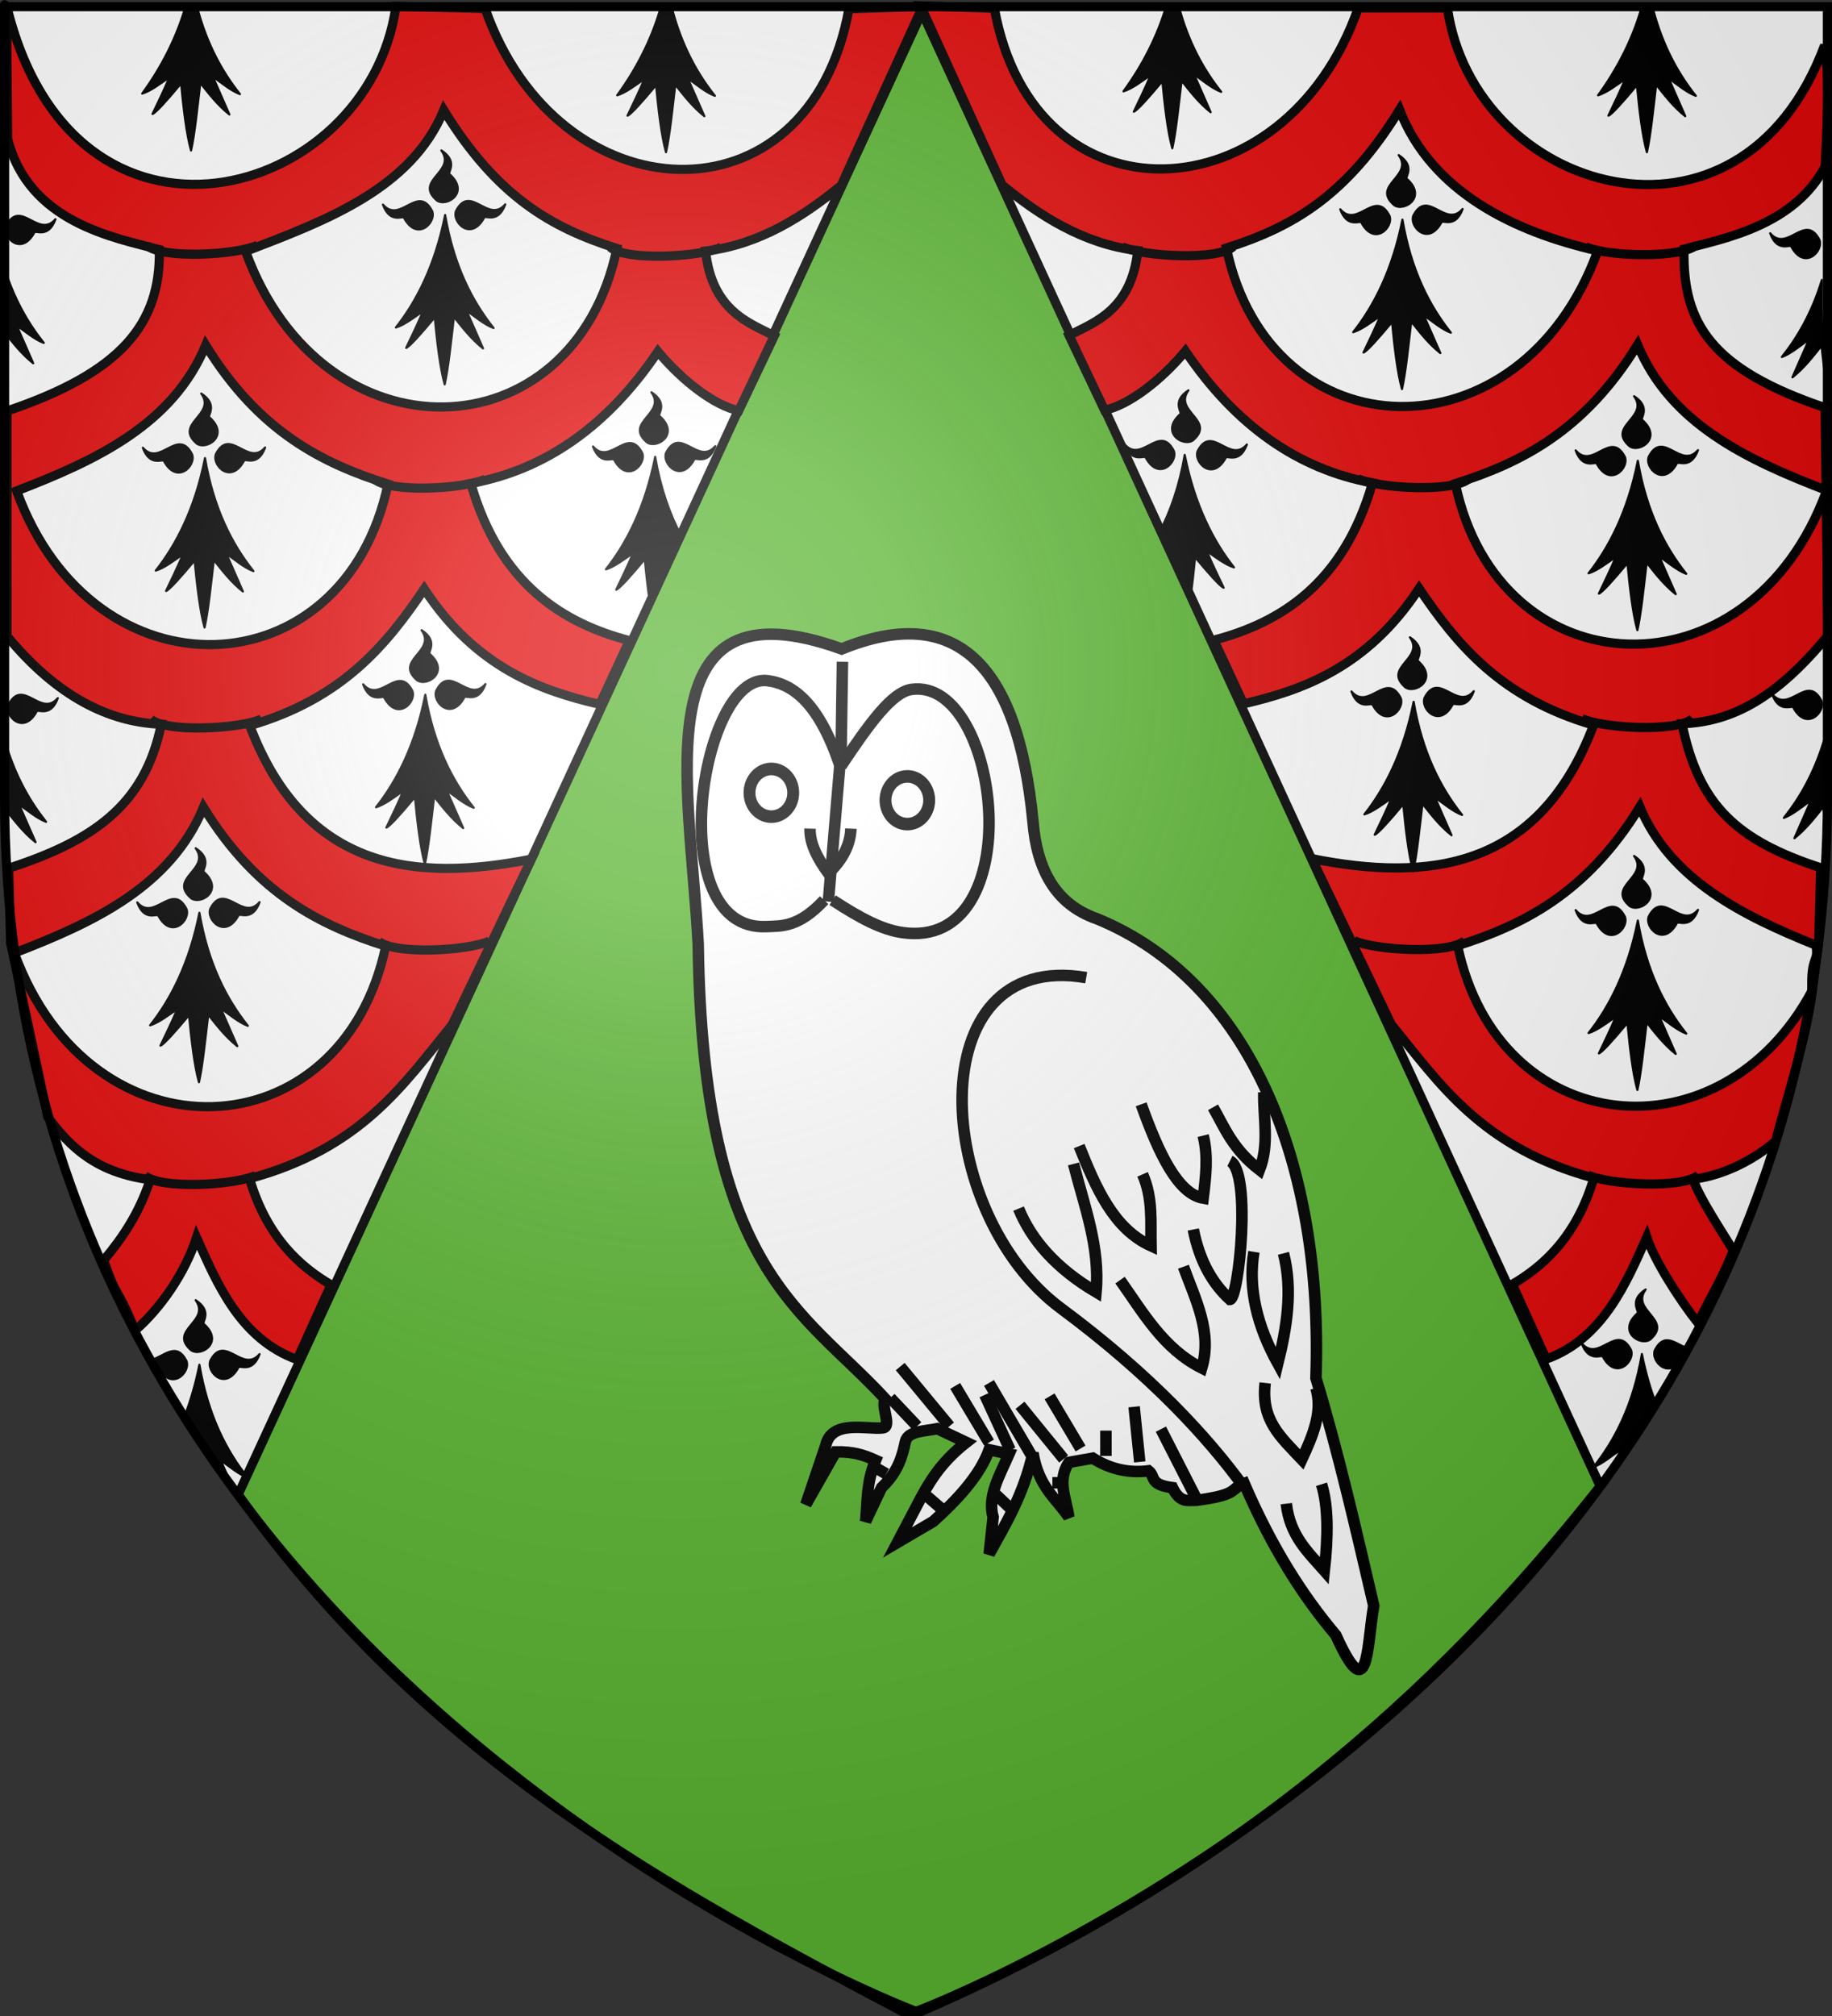 <?xml version="1.0" encoding="UTF-8" standalone="no"?>
<svg
   xmlns:dc="http://purl.org/dc/elements/1.1/"
   xmlns:cc="http://web.resource.org/cc/"
   xmlns:rdf="http://www.w3.org/1999/02/22-rdf-syntax-ns#"
   xmlns:svg="http://www.w3.org/2000/svg"
   xmlns="http://www.w3.org/2000/svg"
   xmlns:xlink="http://www.w3.org/1999/xlink"
   xmlns:sodipodi="http://sodipodi.sourceforge.net/DTD/sodipodi-0.dtd"
   xmlns:inkscape="http://www.inkscape.org/namespaces/inkscape"
   height="660"
   width="600"
   version="1.0"
   id="svg2"
   sodipodi:version="0.32"
   inkscape:version="0.44.1"
   sodipodi:docname="choue.svg"
   sodipodi:docbase="C:\Documents and Settings\Matthieu\Mes documents\Mes images\Inkscape"
   inkscape:export-filename="/Users/olivier/Desktop/Blason Rouge/Blason_Vide_3D.png"
   inkscape:export-xdpi="144"
   inkscape:export-ydpi="144">
  <rect width="100%" height="100%" fill="#333333" stroke="none"/>
  <sodipodi:namedview
     inkscape:window-height="573"
     inkscape:window-width="853"
     inkscape:pageshadow="2"
     inkscape:pageopacity="0.0"
     guidetolerance="10.0"
     gridtolerance="10.0"
     objecttolerance="10.0"
     borderopacity="1.0"
     bordercolor="#666666"
     pagecolor="#ffffff"
     id="base"
     showgrid="false"
     height="660px"
     inkscape:zoom="0.19260877"
     inkscape:cx="607.40807"
     inkscape:cy="183.68068"
     inkscape:window-x="-4"
     inkscape:window-y="-4"
     inkscape:current-layer="layer3"
     showguides="true"
     inkscape:guide-bbox="true" />
  <desc
     id="desc4">Flag of Canton of Valais (Wallis)</desc>
  <defs
     id="defs6">
    <linearGradient
       id="linearGradient2893">
      <stop
         style="stop-color:white;stop-opacity:0.314;"
         offset="0"
         id="stop2895" />
      <stop
         id="stop2897"
         offset="0.19"
         style="stop-color:white;stop-opacity:0.251;" />
      <stop
         style="stop-color:#6b6b6b;stop-opacity:0.125;"
         offset="0.6"
         id="stop2901" />
      <stop
         style="stop-color:black;stop-opacity:0.125;"
         offset="1"
         id="stop2899" />
    </linearGradient>
    <linearGradient
       id="linearGradient2885">
      <stop
         id="stop2887"
         offset="0"
         style="stop-color:white;stop-opacity:1;" />
      <stop
         style="stop-color:white;stop-opacity:1;"
         offset="0.229"
         id="stop2891" />
      <stop
         id="stop2889"
         offset="1"
         style="stop-color:black;stop-opacity:1;" />
    </linearGradient>
    <linearGradient
       id="linearGradient2955">
      <stop
         id="stop2867"
         offset="0"
         style="stop-color:#fd0000;stop-opacity:1;" />
      <stop
         style="stop-color:#e77275;stop-opacity:0.659;"
         offset="0.5"
         id="stop2873" />
      <stop
         style="stop-color:black;stop-opacity:0.323;"
         offset="1"
         id="stop2959" />
    </linearGradient>
    <radialGradient
       inkscape:collect="always"
       xlink:href="#linearGradient2955"
       id="radialGradient2961"
       cx="225.524"
       cy="218.901"
       fx="225.524"
       fy="218.901"
       r="300"
       gradientTransform="matrix(-4.167939e-4,2.183,-1.884,-3.599562e-4,615.597,-289.121)"
       gradientUnits="userSpaceOnUse" />
    <polygon
       id="star"
       transform="scale(53,53)"
       points="0,-1 0.588,0.809 -0.951,-0.309 0.951,-0.309 -0.588,0.809 0,-1 " />
    <clipPath
       id="clip">
      <path
         d="M 0,-200 L 0,600 L 300,600 L 300,-200 L 0,-200 z "
         id="path10" />
    </clipPath>
    <radialGradient
       inkscape:collect="always"
       xlink:href="#linearGradient2955"
       id="radialGradient1911"
       gradientUnits="userSpaceOnUse"
       gradientTransform="matrix(-4.167939e-4,2.183,-1.884,-3.599562e-4,615.597,-289.121)"
       cx="225.524"
       cy="218.901"
       fx="225.524"
       fy="218.901"
       r="300" />
    <radialGradient
       inkscape:collect="always"
       xlink:href="#linearGradient2955"
       id="radialGradient2865"
       gradientUnits="userSpaceOnUse"
       gradientTransform="matrix(0,1.749,-1.593,-1.049767e-7,551.788,-191.29)"
       cx="225.524"
       cy="218.901"
       fx="225.524"
       fy="218.901"
       r="300" />
    <radialGradient
       inkscape:collect="always"
       xlink:href="#linearGradient2955"
       id="radialGradient2871"
       gradientUnits="userSpaceOnUse"
       gradientTransform="matrix(0,1.386,-1.323,-5.741131e-8,-158.082,-109.541)"
       cx="225.524"
       cy="218.901"
       fx="225.524"
       fy="218.901"
       r="300" />
    <radialGradient
       inkscape:collect="always"
       xlink:href="#linearGradient2893"
       id="radialGradient3163"
       gradientUnits="userSpaceOnUse"
       gradientTransform="matrix(1.353,0,0,1.349,-77.629,-85.747)"
       cx="221.445"
       cy="226.331"
       fx="221.445"
       fy="226.331"
       r="300" />
    <linearGradient
       id="linearGradient9507">
      <stop
         style="stop-color:white;stop-opacity:0.314"
         offset="0"
         id="stop9509" />
      <stop
         style="stop-color:white;stop-opacity:0.251"
         offset="0.19"
         id="stop9511" />
      <stop
         style="stop-color:#6b6b6b;stop-opacity:0.125"
         offset="0.6"
         id="stop9513" />
      <stop
         style="stop-color:black;stop-opacity:0.125"
         offset="1"
         id="stop9515" />
    </linearGradient>
    <linearGradient
       id="linearGradient9517">
      <stop
         style="stop-color:white;stop-opacity:1"
         offset="0"
         id="stop9519" />
      <stop
         style="stop-color:white;stop-opacity:1"
         offset="0.229"
         id="stop9521" />
      <stop
         style="stop-color:black;stop-opacity:1"
         offset="1"
         id="stop9523" />
    </linearGradient>
    <linearGradient
       id="linearGradient9525">
      <stop
         style="stop-color:#fd0000;stop-opacity:1"
         offset="0"
         id="stop9527" />
      <stop
         style="stop-color:#e77275;stop-opacity:0.659"
         offset="0.5"
         id="stop9529" />
      <stop
         style="stop-color:black;stop-opacity:0.323"
         offset="1"
         id="stop9531" />
    </linearGradient>
    <radialGradient
       cx="225.524"
       cy="218.901"
       r="300"
       fx="225.524"
       fy="218.901"
       id="radialGradient9533"
       xlink:href="#linearGradient2955"
       gradientUnits="userSpaceOnUse"
       gradientTransform="matrix(-4.167939e-4,2.183,-1.884,-3.599562e-4,615.597,-289.121)" />
    <polygon
       points="0,-1 0.588,0.809 -0.951,-0.309 0.951,-0.309 -0.588,0.809 0,-1 "
       transform="scale(53,53)"
       id="polygon9535" />
    <clipPath
       id="clipPath9537">
      <path
         d="M 0,-200 L 0,600 L 300,600 L 300,-200 L 0,-200 z "
         id="path9539" />
    </clipPath>
    <radialGradient
       cx="225.524"
       cy="218.901"
       r="300"
       fx="225.524"
       fy="218.901"
       id="radialGradient9541"
       xlink:href="#linearGradient2955"
       gradientUnits="userSpaceOnUse"
       gradientTransform="matrix(-4.167939e-4,2.183,-1.884,-3.599562e-4,615.597,-289.121)" />
    <radialGradient
       cx="225.524"
       cy="218.901"
       r="300"
       fx="225.524"
       fy="218.901"
       id="radialGradient9543"
       xlink:href="#linearGradient2955"
       gradientUnits="userSpaceOnUse"
       gradientTransform="matrix(0,1.749,-1.593,-1.049767e-7,551.788,-191.29)" />
    <radialGradient
       cx="225.524"
       cy="218.901"
       r="300"
       fx="225.524"
       fy="218.901"
       id="radialGradient9545"
       xlink:href="#linearGradient2955"
       gradientUnits="userSpaceOnUse"
       gradientTransform="matrix(0,1.386,-1.323,-5.741131e-8,-158.082,-109.541)" />
    <radialGradient
       cx="221.445"
       cy="226.331"
       r="300"
       fx="221.445"
       fy="226.331"
       id="radialGradient9547"
       xlink:href="#linearGradient2893"
       gradientUnits="userSpaceOnUse"
       gradientTransform="matrix(1.353,0,0,1.349,-77.629,-85.747)" />
    <radialGradient
       r="300"
       fy="226.331"
       fx="221.445"
       cy="226.331"
       cx="221.445"
       gradientTransform="matrix(1.353,0,0,1.349,-77.629,-85.747)"
       gradientUnits="userSpaceOnUse"
       id="radialGradient3474"
       xlink:href="#linearGradient2893"
       inkscape:collect="always" />
    <radialGradient
       r="300"
       fy="218.901"
       fx="225.524"
       cy="218.901"
       cx="225.524"
       gradientTransform="matrix(0,1.386,-1.323,-5.741131e-8,-158.082,-109.541)"
       gradientUnits="userSpaceOnUse"
       id="radialGradient3472"
       xlink:href="#linearGradient2955"
       inkscape:collect="always" />
    <radialGradient
       r="300"
       fy="218.901"
       fx="225.524"
       cy="218.901"
       cx="225.524"
       gradientTransform="matrix(0,1.749,-1.593,-1.049767e-7,551.788,-191.29)"
       gradientUnits="userSpaceOnUse"
       id="radialGradient3470"
       xlink:href="#linearGradient2955"
       inkscape:collect="always" />
    <radialGradient
       r="300"
       fy="218.901"
       fx="225.524"
       cy="218.901"
       cx="225.524"
       gradientTransform="matrix(-4.167939e-4,2.183,-1.884,-3.599562e-4,615.597,-289.121)"
       gradientUnits="userSpaceOnUse"
       id="radialGradient3468"
       xlink:href="#linearGradient2955"
       inkscape:collect="always" />
    <clipPath
       id="clipPath3464">
      <path
         id="path3466"
         d="M 0,-200 L 0,600 L 300,600 L 300,-200 L 0,-200 z " />
    </clipPath>
    <polygon
       points="0,-1 0.588,0.809 -0.951,-0.309 0.951,-0.309 -0.588,0.809 0,-1 "
       transform="scale(53,53)"
       id="polygon3462" />
    <radialGradient
       gradientUnits="userSpaceOnUse"
       gradientTransform="matrix(-4.167939e-4,2.183,-1.884,-3.599562e-4,615.597,-289.121)"
       r="300"
       fy="218.901"
       fx="225.524"
       cy="218.901"
       cx="225.524"
       id="radialGradient3460"
       xlink:href="#linearGradient2955"
       inkscape:collect="always" />
    <linearGradient
       id="linearGradient3452">
      <stop
         style="stop-color:#fd0000;stop-opacity:1;"
         offset="0"
         id="stop3454" />
      <stop
         id="stop3456"
         offset="0.5"
         style="stop-color:#e77275;stop-opacity:0.659;" />
      <stop
         id="stop3458"
         offset="1"
         style="stop-color:black;stop-opacity:0.323;" />
    </linearGradient>
    <linearGradient
       id="linearGradient3444">
      <stop
         style="stop-color:white;stop-opacity:1;"
         offset="0"
         id="stop3446" />
      <stop
         id="stop3448"
         offset="0.229"
         style="stop-color:white;stop-opacity:1;" />
      <stop
         style="stop-color:black;stop-opacity:1;"
         offset="1"
         id="stop3450" />
    </linearGradient>
    <linearGradient
       id="linearGradient3434">
      <stop
         id="stop3436"
         offset="0"
         style="stop-color:white;stop-opacity:0.314;" />
      <stop
         style="stop-color:white;stop-opacity:0.251;"
         offset="0.19"
         id="stop3438" />
      <stop
         id="stop3440"
         offset="0.6"
         style="stop-color:#6b6b6b;stop-opacity:0.125;" />
      <stop
         id="stop3442"
         offset="1"
         style="stop-color:black;stop-opacity:0.125;" />
    </linearGradient>
  </defs>
  <g
     inkscape:groupmode="layer"
     id="layer3"
     inkscape:label="Fond écu"
     style="display:inline">
    <path
       id="path2855"
       style="fill:white;fill-opacity:1;fill-rule:evenodd;stroke:none;stroke-width:1px;stroke-linecap:butt;stroke-linejoin:miter;stroke-opacity:1"
       d="M 300,658.5 C 300,658.5 518.816,576.163 581.754,373.324 C 592.326,339.252 598.5,301.781 598.5,260.728 C 598.5,-24.723 598.5,2.176 598.5,2.176 L 1.5,2.176 L 1.5,260.728 C 1.5,546.18 300,658.5 300,658.5 z "
       sodipodi:nodetypes="csccccc" />
    <g
       id="g3710"
       inkscape:label="Meubles"
       transform="matrix(1.002,0,0,1.002,-1.503,-4.104)">
      <g
         style="opacity:1"
         transform="translate(29.915,-1710.963)"
         id="g2119">
        <g
           transform="translate(-1361.835,-74.826)"
           id="g11024" />
      </g>
    </g>
    <rect
       id="rect3922"
       style="fill:none;fill-opacity:1;fill-rule:nonzero;stroke:none;stroke-width:3;stroke-linecap:round;stroke-linejoin:round;stroke-miterlimit:4;stroke-dasharray:none;stroke-opacity:1"
       y="284.125"
       x="-218.968"
       height="660"
       width="600" />
    <g
       transform="matrix(0.403,0,0,0.386,-83.458,69.257)"
       style="display:inline"
       id="g2137" />
    <path
       style="fill:#5ab532;fill-opacity:1;fill-rule:evenodd;stroke:black;stroke-width:3;stroke-linecap:butt;stroke-linejoin:miter;stroke-opacity:1;stroke-miterlimit:4;stroke-dasharray:none"
       d="M 301.957,3.994 L 78.013,489.289 C 140.307,576.403 219.263,618.291 298.286,660 C 401.062,615.937 470.068,554.988 524.065,486.535 L 301.957,3.994 z "
       id="path9131"
       sodipodi:nodetypes="ccccc" />
    <path
       style="fill:white;fill-opacity:1;fill-rule:evenodd;stroke:black;stroke-width:3.766px;stroke-linecap:butt;stroke-linejoin:miter;stroke-opacity:1"
       d="M 407.492,485.656 C 402.626,487.495 406.002,489.335 391.829,491.175 C 389.218,491.028 386.607,492.385 383.997,487.036 C 376.168,485.984 378.566,483.388 376.165,481.516 C 370.074,482.283 363.983,481.206 357.891,477.377 L 350.059,478.757 C 346.094,484.736 349.243,490.715 350.059,496.694 C 345.806,490.394 340.203,486.948 338.312,475.652 C 335.214,489.293 329.58,498.586 323.954,508.767 L 325.259,496.694 C 323.307,489.795 327.475,482.896 330.48,475.997 L 323.954,474.617 C 320.928,482.976 313.889,490.628 305.68,498.074 L 293.932,504.973 L 300.459,492.555 C 303.979,485.771 307.804,478.987 316.448,472.203 L 306.985,467.718 C 302.844,468.574 297.45,468.437 296.543,471.858 C 295.478,476.917 294.055,481.976 288.711,487.036 L 283.49,498.074 C 284.167,491.55 283.685,485.434 286.753,478.067 C 282.632,476.217 279.401,475.233 273.7,475.307 L 263.911,492.555 L 270.437,473.238 C 272.361,464.576 284.093,468.113 289.177,467.452 C 292.242,467.054 288.246,460.041 290.016,458.06 C 262.89,428.65 230.127,416.347 228.668,309.042 C 225.811,256.076 210.318,188.937 275.658,212.457 C 312.837,197.33 333.329,217.007 338.312,269.028 C 339.606,284.742 345.732,296.078 359.196,300.764 C 409.654,321.379 433.42,381.321 430.987,451.161 C 438.457,475.997 444.131,500.833 449.914,525.67 C 447.534,539.829 448.26,559.2 437.514,535.328 C 426.713,522.545 416.555,506.705 407.492,485.656 z "
       id="path6907"
       sodipodi:nodetypes="ccccccccccccccccccccccccsccccccccc" />
    <path
       style="fill:none;fill-rule:evenodd;stroke:black;stroke-width:3.766px;stroke-linecap:butt;stroke-linejoin:miter;stroke-opacity:1"
       d="M 269.91,294.694 C 261.463,303.75 255.853,303.119 250.996,303.349 C 216.44,304.987 229.443,220.093 251.365,222.84 C 260.083,223.932 268.639,230.731 275.448,251.765"
       id="path6909"
       sodipodi:nodetypes="cssc" />
    <path
       style="fill:none;fill-rule:evenodd;stroke:black;stroke-width:3.766px;stroke-linecap:butt;stroke-linejoin:miter;stroke-opacity:1"
       d="M 275.91,216.641 L 275.448,247.862"
       id="path6911"
       sodipodi:nodetypes="cc" />
    <path
       style="fill:none;fill-rule:evenodd;stroke:black;stroke-width:3.766px;stroke-linecap:butt;stroke-linejoin:miter;stroke-opacity:1"
       d="M 265.296,271.278 C 265.149,276.156 267.772,281.035 271.295,285.913 C 276.413,281.035 278.476,276.156 278.679,271.278"
       id="path6913"
       sodipodi:nodetypes="ccc" />
    <path
       style="fill:none;fill-rule:evenodd;stroke:black;stroke-width:3.766px;stroke-linecap:butt;stroke-linejoin:miter;stroke-opacity:1"
       d="M 355.747,320.061 C 300.473,310.535 305.417,397.147 347.47,428.332 C 377.036,450.257 395.701,470.737 407.434,486.899"
       id="path6915"
       sodipodi:nodetypes="csc" />
    <path
       style="fill:none;fill-rule:evenodd;stroke:black;stroke-width:3.766px;stroke-linecap:butt;stroke-linejoin:miter;stroke-opacity:1"
       d="M 275.448,250.789 C 284.659,236.974 292.121,226.593 298.515,225.697 C 327.844,221.59 337.839,311.632 295.366,305.284 C 289.019,304.335 282.167,300.907 272.679,294.694"
       id="path6917"
       sodipodi:nodetypes="cssc" />
    <path
       style="fill:none;fill-rule:evenodd;stroke:black;stroke-width:3.766px;stroke-linecap:butt;stroke-linejoin:miter;stroke-opacity:1"
       d="M 271.295,295.182 L 275.448,245.911"
       id="path6919"
       sodipodi:nodetypes="cc" />
    <path
       sodipodi:type="arc"
       style="fill:white;fill-opacity:1;fill-rule:nonzero;stroke:black;stroke-width:1.062;stroke-linecap:round;stroke-linejoin:round;stroke-miterlimit:4;stroke-dasharray:none;stroke-dashoffset:0;stroke-opacity:1"
       id="path6921"
       sodipodi:cx="69.612068"
       sodipodi:cy="74.58886"
       sodipodi:rx="1.9529178"
       sodipodi:ry="2.0159152"
       d="M 71.515,75.043 A 1.953,2.016 0 1 1 71.526,74.992"
       sodipodi:start="0.22712082"
       sodipodi:end="6.4844208"
       sodipodi:open="true"
       transform="matrix(3.663,0,0,3.872,-2.367,-29.225)" />
    <path
       sodipodi:type="arc"
       style="fill:white;fill-opacity:1;fill-rule:nonzero;stroke:black;stroke-width:1.062;stroke-linecap:round;stroke-linejoin:round;stroke-miterlimit:4;stroke-dasharray:none;stroke-dashoffset:0;stroke-opacity:1"
       id="path7810"
       sodipodi:cx="69.612068"
       sodipodi:cy="74.58886"
       sodipodi:rx="1.9529178"
       sodipodi:ry="2.0159152"
       d="M 71.515,75.043 A 1.953,2.016 0 1 1 71.526,74.992"
       sodipodi:start="0.22712082"
       sodipodi:end="6.4844208"
       sodipodi:open="true"
       transform="matrix(3.663,0,0,3.872,42.166,-26.786)" />
    <path
       style="fill:none;fill-rule:evenodd;stroke:black;stroke-width:3.766px;stroke-linecap:butt;stroke-linejoin:miter;stroke-opacity:1"
       d="M 392.666,492.265 L 380.206,467.874"
       id="path7812" />
    <path
       style="fill:none;fill-rule:evenodd;stroke:black;stroke-width:3.766px;stroke-linecap:butt;stroke-linejoin:miter;stroke-opacity:1"
       d="M 373.284,478.606 L 371.438,460.556"
       id="path7814" />
    <path
       style="fill:none;fill-rule:evenodd;stroke:black;stroke-width:3.766px;stroke-linecap:butt;stroke-linejoin:miter;stroke-opacity:1"
       d="M 362.208,476.654 L 362.208,468.361"
       id="path7816" />
    <path
       style="fill:none;fill-rule:evenodd;stroke:black;stroke-width:3.766px;stroke-linecap:butt;stroke-linejoin:miter;stroke-opacity:1"
       d="M 373.745,361.527 C 379.483,377.582 385.725,390.792 394.051,392.26 C 394.882,385.43 395.762,378.601 394.051,371.771"
       id="path7818"
       sodipodi:nodetypes="ccc" />
    <path
       style="fill:none;fill-rule:evenodd;stroke:black;stroke-width:3.766px;stroke-linecap:butt;stroke-linejoin:miter;stroke-opacity:1"
       d="M 397.281,362.502 C 401.171,369.332 403.691,376.161 412.51,382.991 C 415.775,374.535 413.729,366.08 413.895,357.624"
       id="path7822"
       sodipodi:nodetypes="ccc" />
    <path
       style="fill:none;fill-rule:evenodd;stroke:black;stroke-width:3.766px;stroke-linecap:butt;stroke-linejoin:miter;stroke-opacity:1"
       d="M 353.44,375.186 C 358.931,388.88 364.667,402.284 376.976,407.87 C 376.809,400.065 377.646,392.26 374.207,384.455"
       id="path7824"
       sodipodi:nodetypes="ccc" />
    <path
       style="fill:none;fill-rule:evenodd;stroke:black;stroke-width:3.766px;stroke-linecap:butt;stroke-linejoin:miter;stroke-opacity:1"
       d="M 333.596,395.675 C 337.865,406.11 346.009,415.317 358.978,422.993 C 360.337,408.336 355.113,394.838 351.594,381.04"
       id="path7826"
       sodipodi:nodetypes="ccc" />
    <path
       style="fill:none;fill-rule:evenodd;stroke:black;stroke-width:3.766px;stroke-linecap:butt;stroke-linejoin:miter;stroke-opacity:1"
       d="M 366.823,419.091 C 374.463,429.814 380.985,441.522 393.589,447.873 C 397.092,436.169 391.545,425.528 387.59,414.7"
       id="path7828"
       sodipodi:nodetypes="ccc" />
    <path
       style="fill:none;fill-rule:evenodd;stroke:black;stroke-width:3.766px;stroke-linecap:butt;stroke-linejoin:miter;stroke-opacity:1"
       d="M 390.82,402.504 C 392.931,413.141 397.233,420.306 402.819,425.432 C 405.726,425.432 409.984,383.629 402.819,380.064"
       id="path7830"
       sodipodi:nodetypes="ccc" />
    <path
       style="fill:none;fill-rule:evenodd;stroke:black;stroke-width:3.766px;stroke-linecap:butt;stroke-linejoin:miter;stroke-opacity:1"
       d="M 410.664,409.822 C 408.691,422.018 411.786,434.213 418.509,446.409 C 421.47,434.376 423.422,422.343 420.355,410.31"
       id="path7832"
       sodipodi:nodetypes="ccc" />
    <path
       style="fill:none;fill-rule:evenodd;stroke:black;stroke-width:3.766px;stroke-linecap:butt;stroke-linejoin:miter;stroke-opacity:1"
       d="M 414.356,452.751 C 412.967,464.868 419.165,470.215 426.355,477.798 C 429.96,469.992 433.332,462.187 430.97,454.382"
       id="path7834"
       sodipodi:nodetypes="ccc" />
    <path
       style="fill:none;fill-rule:evenodd;stroke:black;stroke-width:3.766px;stroke-linecap:butt;stroke-linejoin:miter;stroke-opacity:1"
       d="M 421.278,492.265 C 422.438,502.747 428.402,508.151 433.739,514.217 C 435.028,502.676 435.002,492.872 432.816,485.923"
       id="path7836"
       sodipodi:nodetypes="ccc" />
    <path
       style="fill:none;fill-rule:evenodd;stroke:black;stroke-width:3.766px;stroke-linecap:butt;stroke-linejoin:miter;stroke-opacity:1"
       d="M 294.831,447.385 L 310.983,466.898"
       id="path7838" />
    <path
       style="fill:none;fill-rule:evenodd;stroke:black;stroke-width:3.766px;stroke-linecap:butt;stroke-linejoin:miter;stroke-opacity:1"
       d="M 312.829,453.726 L 323.905,472.264"
       id="path7840" />
    <path
       style="fill:none;fill-rule:evenodd;stroke:black;stroke-width:3.766px;stroke-linecap:butt;stroke-linejoin:miter;stroke-opacity:1"
       d="M 323.905,452.751 L 338.211,477.142"
       id="path7842" />
    <path
       style="fill:none;fill-rule:evenodd;stroke:black;stroke-width:3.766px;stroke-linecap:butt;stroke-linejoin:miter;stroke-opacity:1"
       d="M 322.52,456.653 L 330.827,474.703"
       id="path7844" />
    <path
       style="fill:none;fill-rule:evenodd;stroke:black;stroke-width:3.766px;stroke-linecap:butt;stroke-linejoin:miter;stroke-opacity:1"
       d="M 334.057,460.068 L 348.363,477.63"
       id="path7846" />
    <path
       style="fill:none;fill-rule:evenodd;stroke:black;stroke-width:3.766px;stroke-linecap:butt;stroke-linejoin:miter;stroke-opacity:1"
       d="M 343.748,457.141 L 353.901,474.215"
       id="path7848" />
    <path
       style="fill:none;fill-rule:evenodd;stroke:black;stroke-width:3.766px;stroke-linecap:butt;stroke-linejoin:miter;stroke-opacity:1"
       d="M 291.6,457.629 L 300.369,466.898"
       id="path7850" />
    <path
       style="fill:none;fill-rule:evenodd;stroke:black;stroke-width:3.766px;stroke-linecap:butt;stroke-linejoin:miter;stroke-opacity:1"
       d="M 303.599,489.826 L 308.675,494.216"
       id="path7852" />
    <path
       style="fill:none;fill-rule:evenodd;stroke:black;stroke-width:3.766px;stroke-linecap:butt;stroke-linejoin:miter;stroke-opacity:1"
       d="M 286.063,481.045 C 286.678,481.045 286.678,481.045 286.063,481.045 z "
       id="path7854" />
    <path
       style="fill:none;fill-rule:evenodd;stroke:black;stroke-width:3.766px;stroke-linecap:butt;stroke-linejoin:miter;stroke-opacity:1"
       d="M 290.216,482.508 L 285.14,479.581"
       id="path7856" />
    <path
       style="fill:none;fill-rule:evenodd;stroke:black;stroke-width:3.766px;stroke-linecap:butt;stroke-linejoin:miter;stroke-opacity:1"
       d="M 326.212,489.338 L 330.827,493.729"
       id="path7858" />
    <path
       style="fill:none;fill-rule:evenodd;stroke:black;stroke-width:3.766px;stroke-linecap:butt;stroke-linejoin:miter;stroke-opacity:1"
       d="M 344.671,485.435 L 347.44,485.435"
       id="path7860" />
    <g
       id="g16331">
      <path
         sodipodi:nodetypes="ccccccccccccccccccccccccccccccccc"
         id="path10974"
         d="M 2.127,1.714 L 2.485,45.393 C 9.33,72.915 37.536,77.814 52.18,81.715 C 52.691,106.181 39.497,121.985 2.291,134.554 L 2.291,208.233 C 18.953,228.457 36.167,236.48 52.829,237.104 C 47.402,263.878 30.143,275.347 2.842,284.245 L 3.491,308.741 L 15.659,365.665 C 22.992,375.801 32.009,384.035 49.188,386.222 C 45.611,397.097 40.228,405.136 33.956,412.593 C 38.661,426.185 37.621,419.559 44.246,435.583 C 52.549,428.33 60.56,416.894 64.378,405.161 C 71.193,420.462 78.719,438.338 97.302,445.114 L 108.396,420.618 C 98.687,414.926 87.481,405.39 81.733,385.853 C 118.543,375.848 132.074,355.039 148.035,335.568 L 174.05,281.264 C 136.267,288.779 99.855,285.197 81.797,237.542 C 111.94,228.788 126.452,211.36 138.944,192.811 C 156.019,218.838 177.394,226.139 196.432,230.59 L 206.131,209.724 C 184.735,204.117 163.738,191.531 154.21,158.264 C 178.602,153.79 199.046,139.455 215.48,115.108 C 223.435,124.666 233.987,132.773 241.943,134.458 L 253.588,109.962 C 245.614,105.775 233.213,101.929 231.075,82.195 C 248.853,80.125 263.582,70.536 275.516,60.682 L 302.18,2.099 L 278.045,2.844 C 265.095,75.005 182.615,71.008 158.868,2.748 L 129.674,2.099 C 120.625,65.903 23.943,92.658 2.127,1.714 z "
         style="fill:#e20909;fill-opacity:1;fill-rule:evenodd;stroke:black;stroke-width:3;stroke-linecap:butt;stroke-linejoin:miter;stroke-opacity:1;stroke-miterlimit:4;stroke-dasharray:none" />
      <path
         sodipodi:nodetypes="cccc"
         id="path10976"
         d="M 80.434,82.293 C 106.83,72.143 134.62,61.896 145.342,36.09 C 162.821,64.513 180.629,74.547 202.043,81.355 C 187.855,149.172 105.596,151.581 80.434,82.293 z "
         style="fill:white;fill-opacity:1;fill-rule:evenodd;stroke:black;stroke-width:3;stroke-linecap:butt;stroke-linejoin:miter;stroke-opacity:1;stroke-miterlimit:4;stroke-dasharray:none" />
      <path
         sodipodi:nodetypes="cccc"
         id="path10978"
         d="M 5.454,160.717 C 31.85,150.567 56.656,138.829 67.378,113.023 C 84.857,141.447 105.649,151.673 127.063,158.481 C 112.875,226.298 30.616,230.005 5.454,160.717 z "
         style="fill:white;fill-opacity:1;fill-rule:evenodd;stroke:black;stroke-width:3;stroke-linecap:butt;stroke-linejoin:miter;stroke-opacity:1;stroke-miterlimit:4;stroke-dasharray:none" />
      <path
         sodipodi:nodetypes="cccc"
         id="path10980"
         d="M 4.708,311.994 C 31.103,301.844 55.91,290.107 66.631,264.301 C 84.111,292.724 104.903,302.951 126.317,309.759 C 112.129,377.576 29.87,381.283 4.708,311.994 z "
         style="fill:white;fill-opacity:1;fill-rule:evenodd;stroke:black;stroke-width:3;stroke-linecap:butt;stroke-linejoin:miter;stroke-opacity:1;stroke-miterlimit:4;stroke-dasharray:none" />
      <path
         sodipodi:nodetypes="cc"
         id="path15432"
         d="M 47.376,384.831 C 52.384,389.422 76.927,388.028 83.719,384.831"
         style="fill:none;fill-rule:evenodd;stroke:black;stroke-width:3;stroke-linecap:butt;stroke-linejoin:miter;stroke-opacity:1;stroke-miterlimit:4;stroke-dasharray:none" />
      <path
         sodipodi:nodetypes="cc"
         id="path16319"
         d="M 49.323,235.391 C 54.331,239.982 78.874,238.588 85.666,235.391"
         style="fill:none;fill-rule:evenodd;stroke:black;stroke-width:3;stroke-linecap:butt;stroke-linejoin:miter;stroke-miterlimit:4;stroke-dasharray:none;stroke-opacity:1;display:inline" />
      <path
         sodipodi:nodetypes="cc"
         id="path16323"
         d="M 122.658,156.864 C 127.666,161.455 152.209,160.061 159.001,156.864"
         style="fill:none;fill-rule:evenodd;stroke:black;stroke-width:3;stroke-linecap:butt;stroke-linejoin:miter;stroke-miterlimit:4;stroke-dasharray:none;stroke-opacity:1;display:inline" />
      <path
         sodipodi:nodetypes="cc"
         id="path16325"
         d="M 48.025,80.283 C 53.033,84.875 77.576,83.481 84.368,80.283"
         style="fill:none;fill-rule:evenodd;stroke:black;stroke-width:3;stroke-linecap:butt;stroke-linejoin:miter;stroke-miterlimit:4;stroke-dasharray:none;stroke-opacity:1;display:inline" />
      <path
         sodipodi:nodetypes="cc"
         id="path16327"
         d="M 199.887,80.932 C 204.895,85.524 229.438,84.13 236.23,80.932"
         style="fill:none;fill-rule:evenodd;stroke:black;stroke-width:3;stroke-linecap:butt;stroke-linejoin:miter;stroke-miterlimit:4;stroke-dasharray:none;stroke-opacity:1;display:inline" />
      <path
         sodipodi:nodetypes="cc"
         id="path16329"
         d="M 123.956,308.077 C 128.964,312.668 153.507,311.274 160.299,308.077"
         style="fill:none;fill-rule:evenodd;stroke:black;stroke-width:3;stroke-linecap:butt;stroke-linejoin:miter;stroke-miterlimit:4;stroke-dasharray:none;stroke-opacity:1;display:inline" />
    </g>
    <g
       style="display:inline"
       id="g16343"
       transform="matrix(-1,0,0,1,603.712,-0.156)">
      <path
         sodipodi:nodetypes="cccccccccccccccccccccccccccccccccc"
         id="path16345"
         d="M 5.916,54.565 C 16.065,74.106 39.338,78.294 52.18,81.715 C 52.691,106.181 43.169,121.068 5.962,133.636 L 5.044,208.233 C 21.706,228.457 36.167,236.48 52.829,237.104 C 47.402,263.878 34.732,275.347 7.431,284.245 L 8.08,308.741 L 9.899,322.404 C 11.741,339.135 17.663,356.425 22.159,373.701 C 28.35,379.103 38.229,384.827 49.188,386.222 C 47.18,392.325 39.66,403.53 36.037,409.526 C 39.796,419.198 44.654,426.656 47.568,433.345 C 53.521,425.813 61.856,412.911 64.378,405.161 C 71.193,420.462 78.719,438.338 97.302,445.114 L 108.396,420.618 C 98.687,414.926 87.481,405.39 81.733,385.853 C 118.543,375.848 132.074,355.039 148.035,335.568 L 174.05,281.264 C 136.267,288.779 99.855,285.197 81.797,237.542 C 111.94,228.788 126.452,211.36 138.944,192.811 C 156.019,218.838 177.394,226.139 196.432,230.59 L 206.131,209.724 C 184.735,204.117 163.738,191.531 154.21,158.264 C 178.602,153.79 199.046,139.455 215.48,115.108 C 223.435,124.666 233.987,132.773 241.943,134.458 L 253.588,109.962 C 245.614,105.775 233.213,101.929 231.075,82.195 C 248.853,80.125 263.582,70.536 275.516,60.682 L 302.18,2.099 L 278.045,2.844 C 265.095,75.005 182.615,71.008 158.868,2.748 L 129.674,2.748 C 121.097,63.227 33.781,89.703 6.124,14.979 C 4.179,28.336 5.457,40.928 5.916,54.565 z "
         style="fill:#e20909;fill-opacity:1;fill-rule:evenodd;stroke:black;stroke-width:3;stroke-linecap:butt;stroke-linejoin:miter;stroke-miterlimit:4;stroke-dasharray:none;stroke-opacity:1" />
      <path
         sodipodi:nodetypes="cccc"
         id="path16347"
         d="M 80.434,82.293 C 108.116,76.003 134.937,62.847 145.342,36.09 C 162.821,64.513 180.629,74.547 202.043,81.355 C 187.855,149.172 105.596,151.581 80.434,82.293 z "
         style="fill:white;fill-opacity:1;fill-rule:evenodd;stroke:black;stroke-width:3;stroke-linecap:butt;stroke-linejoin:miter;stroke-miterlimit:4;stroke-dasharray:none;stroke-opacity:1" />
      <path
         sodipodi:nodetypes="cccc"
         id="path16349"
         d="M 5.454,160.717 C 31.85,150.567 56.656,138.829 67.378,113.023 C 84.857,141.447 105.649,151.673 127.063,158.481 C 112.875,226.298 30.616,230.005 5.454,160.717 z "
         style="fill:white;fill-opacity:1;fill-rule:evenodd;stroke:black;stroke-width:3;stroke-linecap:butt;stroke-linejoin:miter;stroke-miterlimit:4;stroke-dasharray:none;stroke-opacity:1" />
      <path
         sodipodi:nodetypes="ccccc"
         id="path16351"
         d="M 8.992,309.593 C 33.039,299.935 56.743,288.101 66.631,264.301 C 84.111,292.724 104.903,302.951 126.317,309.759 C 113.047,373.188 40.228,380.535 10.274,324.528 C 10.811,312.747 7.885,315.538 8.992,309.593 z "
         style="fill:white;fill-opacity:1;fill-rule:evenodd;stroke:black;stroke-width:3;stroke-linecap:butt;stroke-linejoin:miter;stroke-miterlimit:4;stroke-dasharray:none;stroke-opacity:1" />
      <path
         sodipodi:nodetypes="cc"
         id="path16353"
         d="M 47.376,384.831 C 52.384,389.422 76.927,388.028 83.719,384.831"
         style="fill:none;fill-rule:evenodd;stroke:black;stroke-width:3;stroke-linecap:butt;stroke-linejoin:miter;stroke-miterlimit:4;stroke-dasharray:none;stroke-opacity:1" />
      <path
         sodipodi:nodetypes="cc"
         id="path16355"
         d="M 49.323,235.391 C 54.331,239.982 78.874,238.588 85.666,235.391"
         style="fill:none;fill-rule:evenodd;stroke:black;stroke-width:3;stroke-linecap:butt;stroke-linejoin:miter;stroke-miterlimit:4;stroke-dasharray:none;stroke-opacity:1;display:inline" />
      <path
         sodipodi:nodetypes="cc"
         id="path16357"
         d="M 122.658,156.864 C 127.666,161.455 152.209,160.061 159.001,156.864"
         style="fill:none;fill-rule:evenodd;stroke:black;stroke-width:3;stroke-linecap:butt;stroke-linejoin:miter;stroke-miterlimit:4;stroke-dasharray:none;stroke-opacity:1;display:inline" />
      <path
         sodipodi:nodetypes="cc"
         id="path16359"
         d="M 48.025,80.283 C 53.033,84.875 77.576,84.13 84.368,80.932"
         style="fill:none;fill-rule:evenodd;stroke:black;stroke-width:3;stroke-linecap:butt;stroke-linejoin:miter;stroke-miterlimit:4;stroke-dasharray:none;stroke-opacity:1;display:inline" />
      <path
         sodipodi:nodetypes="cc"
         id="path16361"
         d="M 199.887,80.932 C 204.895,85.524 229.438,84.13 236.23,80.932"
         style="fill:none;fill-rule:evenodd;stroke:black;stroke-width:3;stroke-linecap:butt;stroke-linejoin:miter;stroke-miterlimit:4;stroke-dasharray:none;stroke-opacity:1;display:inline" />
      <path
         sodipodi:nodetypes="cc"
         id="path16363"
         d="M 123.956,308.077 C 128.964,312.668 153.507,311.274 160.299,308.077"
         style="fill:none;fill-rule:evenodd;stroke:black;stroke-width:3;stroke-linecap:butt;stroke-linejoin:miter;stroke-miterlimit:4;stroke-dasharray:none;stroke-opacity:1;display:inline" />
    </g>
    <g
       transform="matrix(0.234,0,0,0.237,-21.108,117.827)"
       style="display:inline"
       id="g2284">
      <g
         style="fill:black;fill-opacity:1"
         id="g4564">
        <path
           d="M 377.128,135.622 C 363.027,205.733 336.74,255.374 308.184,291.061 C 320.054,287.499 333.399,277.371 346.301,268.511 C 338.411,286.896 330.52,302.956 322.63,319.179 C 327.341,317.431 342.291,301.057 362.595,277.033 C 365.778,310.06 370.082,347.255 376.512,369.649 C 381.631,347.291 385.418,310.285 389.481,276.307 C 401.722,291.501 413.611,306.872 430.173,319.905 L 406.92,267.587 C 418.927,275.985 432.195,287.102 444.927,291.788 C 414.738,254.32 389.317,205.741 377.128,135.622 z "
           style="fill:black;fill-opacity:1;fill-rule:evenodd;stroke:black;stroke-width:3;stroke-linecap:round;stroke-linejoin:round;stroke-miterlimit:4;stroke-dasharray:none;stroke-opacity:1"
           id="path1883" />
        <path
           d="M 319.723,139.698 C 318.427,135.62 300.185,148.673 290.128,121.31 C 314.12,148.894 338.908,92.269 358.962,130.251 C 365.151,145.922 338.04,173.112 319.723,139.698 z "
           style="fill:black;fill-opacity:1;fill-rule:evenodd;stroke:black;stroke-width:3;stroke-linecap:round;stroke-linejoin:round;stroke-miterlimit:4;stroke-dasharray:none;stroke-opacity:1"
           id="path1887" />
        <path
           d="M 431.716,139.348 C 433.012,135.27 451.253,148.323 461.311,120.961 C 437.319,148.545 412.53,91.919 392.477,129.902 C 386.288,145.572 413.399,172.762 431.716,139.348 z "
           style="fill:black;fill-opacity:1;fill-rule:evenodd;stroke:black;stroke-width:3;stroke-linecap:round;stroke-linejoin:round;stroke-miterlimit:4;stroke-dasharray:none;stroke-opacity:1;display:inline"
           id="path1893" />
        <path
           d="M 383.382,79.375 C 379.685,77.221 396.403,62.265 371.894,46.481 C 393.58,75.912 332.91,87.752 365.604,115.608 C 379.547,125.066 411.996,104.539 383.382,79.375 z "
           style="fill:black;fill-opacity:1;fill-rule:evenodd;stroke:black;stroke-width:3;stroke-linecap:round;stroke-linejoin:round;stroke-miterlimit:4;stroke-dasharray:none;stroke-opacity:1;display:inline"
           id="path1895" />
      </g>
    </g>
    <g
       transform="matrix(0.234,0,0,0.237,57.534,38.237)"
       style="display:inline"
       id="g2291">
      <g
         style="fill:black;fill-opacity:1"
         id="g2293">
        <path
           d="M 377.128,135.622 C 363.027,205.733 336.74,255.374 308.184,291.061 C 320.054,287.499 333.399,277.371 346.301,268.511 C 338.411,286.896 330.52,302.956 322.63,319.179 C 327.341,317.431 342.291,301.057 362.595,277.033 C 365.778,310.06 370.082,347.255 376.512,369.649 C 381.631,347.291 385.418,310.285 389.481,276.307 C 401.722,291.501 413.611,306.872 430.173,319.905 L 406.92,267.587 C 418.927,275.985 432.195,287.102 444.927,291.788 C 414.738,254.32 389.317,205.741 377.128,135.622 z "
           style="fill:black;fill-opacity:1;fill-rule:evenodd;stroke:black;stroke-width:3;stroke-linecap:round;stroke-linejoin:round;stroke-miterlimit:4;stroke-dasharray:none;stroke-opacity:1"
           id="path2295" />
        <path
           d="M 319.723,139.698 C 318.427,135.62 300.185,148.673 290.128,121.31 C 314.12,148.894 338.908,92.269 358.962,130.251 C 365.151,145.922 338.04,173.112 319.723,139.698 z "
           style="fill:black;fill-opacity:1;fill-rule:evenodd;stroke:black;stroke-width:3;stroke-linecap:round;stroke-linejoin:round;stroke-miterlimit:4;stroke-dasharray:none;stroke-opacity:1"
           id="path2297" />
        <path
           d="M 431.716,139.348 C 433.012,135.27 451.253,148.323 461.311,120.961 C 437.319,148.545 412.53,91.919 392.477,129.902 C 386.288,145.572 413.399,172.762 431.716,139.348 z "
           style="fill:black;fill-opacity:1;fill-rule:evenodd;stroke:black;stroke-width:3;stroke-linecap:round;stroke-linejoin:round;stroke-miterlimit:4;stroke-dasharray:none;stroke-opacity:1;display:inline"
           id="path2299" />
        <path
           d="M 383.382,79.375 C 379.685,77.221 396.403,62.265 371.894,46.481 C 393.58,75.912 332.91,87.752 365.604,115.608 C 379.547,125.066 411.996,104.539 383.382,79.375 z "
           style="fill:black;fill-opacity:1;fill-rule:evenodd;stroke:black;stroke-width:3;stroke-linecap:round;stroke-linejoin:round;stroke-miterlimit:4;stroke-dasharray:none;stroke-opacity:1;display:inline"
           id="path2301" />
      </g>
    </g>
    <g
       transform="matrix(0.234,0,0,0.237,-22.94,266.68)"
       style="display:inline"
       id="g2303">
      <g
         style="fill:black;fill-opacity:1"
         id="g2305">
        <path
           d="M 377.128,135.622 C 363.027,205.733 336.74,255.374 308.184,291.061 C 320.054,287.499 333.399,277.371 346.301,268.511 C 338.411,286.896 330.52,302.956 322.63,319.179 C 327.341,317.431 342.291,301.057 362.595,277.033 C 365.778,310.06 370.082,347.255 376.512,369.649 C 381.631,347.291 385.418,310.285 389.481,276.307 C 401.722,291.501 413.611,306.872 430.173,319.905 L 406.92,267.587 C 418.927,275.985 432.195,287.102 444.927,291.788 C 414.738,254.32 389.317,205.741 377.128,135.622 z "
           style="fill:black;fill-opacity:1;fill-rule:evenodd;stroke:black;stroke-width:3;stroke-linecap:round;stroke-linejoin:round;stroke-miterlimit:4;stroke-dasharray:none;stroke-opacity:1"
           id="path2307" />
        <path
           d="M 319.723,139.698 C 318.427,135.62 300.185,148.673 290.128,121.31 C 314.12,148.894 338.908,92.269 358.962,130.251 C 365.151,145.922 338.04,173.112 319.723,139.698 z "
           style="fill:black;fill-opacity:1;fill-rule:evenodd;stroke:black;stroke-width:3;stroke-linecap:round;stroke-linejoin:round;stroke-miterlimit:4;stroke-dasharray:none;stroke-opacity:1"
           id="path2309" />
        <path
           d="M 431.716,139.348 C 433.012,135.27 451.253,148.323 461.311,120.961 C 437.319,148.545 412.53,91.919 392.477,129.902 C 386.288,145.572 413.399,172.762 431.716,139.348 z "
           style="fill:black;fill-opacity:1;fill-rule:evenodd;stroke:black;stroke-width:3;stroke-linecap:round;stroke-linejoin:round;stroke-miterlimit:4;stroke-dasharray:none;stroke-opacity:1;display:inline"
           id="path2311" />
        <path
           d="M 383.382,79.375 C 379.685,77.221 396.403,62.265 371.894,46.481 C 393.58,75.912 332.91,87.752 365.604,115.608 C 379.547,125.066 411.996,104.539 383.382,79.375 z "
           style="fill:black;fill-opacity:1;fill-rule:evenodd;stroke:black;stroke-width:3;stroke-linecap:round;stroke-linejoin:round;stroke-miterlimit:4;stroke-dasharray:none;stroke-opacity:1;display:inline"
           id="path2313" />
      </g>
    </g>
    <g
       transform="matrix(0.234,0,0,0.237,51.044,195.291)"
       style="display:inline"
       id="g2315">
      <g
         style="fill:black;fill-opacity:1"
         id="g2317">
        <path
           d="M 377.128,135.622 C 363.027,205.733 336.74,255.374 308.184,291.061 C 320.054,287.499 333.399,277.371 346.301,268.511 C 338.411,286.896 330.52,302.956 322.63,319.179 C 327.341,317.431 342.291,301.057 362.595,277.033 C 365.778,310.06 370.082,347.255 376.512,369.649 C 381.631,347.291 385.418,310.285 389.481,276.307 C 401.722,291.501 413.611,306.872 430.173,319.905 L 406.92,267.587 C 418.927,275.985 432.195,287.102 444.927,291.788 C 414.738,254.32 389.317,205.741 377.128,135.622 z "
           style="fill:black;fill-opacity:1;fill-rule:evenodd;stroke:black;stroke-width:3;stroke-linecap:round;stroke-linejoin:round;stroke-miterlimit:4;stroke-dasharray:none;stroke-opacity:1"
           id="path2319" />
        <path
           d="M 319.723,139.698 C 318.427,135.62 300.185,148.673 290.128,121.31 C 314.12,148.894 338.908,92.269 358.962,130.251 C 365.151,145.922 338.04,173.112 319.723,139.698 z "
           style="fill:black;fill-opacity:1;fill-rule:evenodd;stroke:black;stroke-width:3;stroke-linecap:round;stroke-linejoin:round;stroke-miterlimit:4;stroke-dasharray:none;stroke-opacity:1"
           id="path2321" />
        <path
           d="M 431.716,139.348 C 433.012,135.27 451.253,148.323 461.311,120.961 C 437.319,148.545 412.53,91.919 392.477,129.902 C 386.288,145.572 413.399,172.762 431.716,139.348 z "
           style="fill:black;fill-opacity:1;fill-rule:evenodd;stroke:black;stroke-width:3;stroke-linecap:round;stroke-linejoin:round;stroke-miterlimit:4;stroke-dasharray:none;stroke-opacity:1;display:inline"
           id="path2323" />
        <path
           d="M 383.382,79.375 C 379.685,77.221 396.403,62.265 371.894,46.481 C 393.58,75.912 332.91,87.752 365.604,115.608 C 379.547,125.066 411.996,104.539 383.382,79.375 z "
           style="fill:black;fill-opacity:1;fill-rule:evenodd;stroke:black;stroke-width:3;stroke-linecap:round;stroke-linejoin:round;stroke-miterlimit:4;stroke-dasharray:none;stroke-opacity:1;display:inline"
           id="path2325" />
      </g>
    </g>
    <g
       transform="matrix(0.234,0,0,0.237,-22.94,414.648)"
       style="display:inline"
       id="g2327">
      <g
         style="fill:black;fill-opacity:1"
         id="g2329">
        <path
           d="M 377.128,135.622 C 371.692,162.647 364.446,186.631 355.958,207.946 C 374.236,239.557 380.885,246.374 430.173,319.905 L 406.92,267.587 C 418.927,275.985 432.195,287.102 444.927,291.788 C 414.738,254.32 389.317,205.741 377.128,135.622 z "
           style="fill:black;fill-opacity:1;fill-rule:evenodd;stroke:black;stroke-width:3;stroke-linecap:round;stroke-linejoin:round;stroke-miterlimit:4;stroke-dasharray:none;stroke-opacity:1"
           id="path2331"
           sodipodi:nodetypes="cccccc" />
        <path
           d="M 319.723,139.698 C 309.476,131.632 316.114,137.283 310.783,128.496 C 327.914,124.24 344.645,103.134 358.962,130.251 C 365.151,145.922 338.04,173.112 319.723,139.698 z "
           style="fill:black;fill-opacity:1;fill-rule:evenodd;stroke:black;stroke-width:3;stroke-linecap:round;stroke-linejoin:round;stroke-miterlimit:4;stroke-dasharray:none;stroke-opacity:1"
           id="path2333"
           sodipodi:nodetypes="cccc" />
        <path
           d="M 431.716,139.348 C 433.012,135.27 451.253,148.323 461.311,120.961 C 437.319,148.545 412.53,91.919 392.477,129.902 C 386.288,145.572 413.399,172.762 431.716,139.348 z "
           style="fill:black;fill-opacity:1;fill-rule:evenodd;stroke:black;stroke-width:3;stroke-linecap:round;stroke-linejoin:round;stroke-miterlimit:4;stroke-dasharray:none;stroke-opacity:1;display:inline"
           id="path2335" />
        <path
           d="M 383.382,79.375 C 379.685,77.221 396.403,62.265 371.894,46.481 C 393.58,75.912 332.91,87.752 365.604,115.608 C 379.547,125.066 411.996,104.539 383.382,79.375 z "
           style="fill:black;fill-opacity:1;fill-rule:evenodd;stroke:black;stroke-width:3;stroke-linecap:round;stroke-linejoin:round;stroke-miterlimit:4;stroke-dasharray:none;stroke-opacity:1;display:inline"
           id="path2337" />
      </g>
    </g>
    <g
       transform="matrix(0.234,0,0,0.237,126.326,117.413)"
       style="display:inline"
       id="g2339">
      <g
         style="fill:black;fill-opacity:1"
         id="g2341">
        <path
           d="M 377.128,135.622 C 363.027,205.733 336.74,255.374 308.184,291.061 C 320.054,287.499 333.399,277.371 346.301,268.511 C 338.411,286.896 330.52,302.956 322.63,319.179 C 327.341,317.431 342.291,301.057 362.595,277.033 C 364.409,295.854 366.587,316.027 369.315,334.044 C 379.259,316.255 386.992,297.527 389.481,276.307 C 400.458,262.812 397.617,273.164 412.755,243.15 C 397.175,213.86 384.639,178.831 377.128,135.622 z "
           style="fill:black;fill-opacity:1;fill-rule:evenodd;stroke:black;stroke-width:3;stroke-linecap:round;stroke-linejoin:round;stroke-miterlimit:4;stroke-dasharray:none;stroke-opacity:1"
           id="path2343"
           sodipodi:nodetypes="ccccccccc" />
        <path
           d="M 319.723,139.698 C 318.427,135.62 300.185,148.673 290.128,121.31 C 314.12,148.894 338.908,92.269 358.962,130.251 C 365.151,145.922 338.04,173.112 319.723,139.698 z "
           style="fill:black;fill-opacity:1;fill-rule:evenodd;stroke:black;stroke-width:3;stroke-linecap:round;stroke-linejoin:round;stroke-miterlimit:4;stroke-dasharray:none;stroke-opacity:1"
           id="path2345" />
        <path
           d="M 431.716,139.348 C 433.012,135.27 451.253,148.323 461.311,120.961 C 437.319,148.545 412.53,91.919 392.477,129.902 C 386.288,145.572 413.399,172.762 431.716,139.348 z "
           style="fill:black;fill-opacity:1;fill-rule:evenodd;stroke:black;stroke-width:3;stroke-linecap:round;stroke-linejoin:round;stroke-miterlimit:4;stroke-dasharray:none;stroke-opacity:1;display:inline"
           id="path2347" />
        <path
           d="M 383.382,79.375 C 379.685,77.221 396.403,62.265 371.894,46.481 C 393.58,75.912 332.91,87.752 365.604,115.608 C 379.547,125.066 411.996,104.539 383.382,79.375 z "
           style="fill:black;fill-opacity:1;fill-rule:evenodd;stroke:black;stroke-width:3;stroke-linecap:round;stroke-linejoin:round;stroke-miterlimit:4;stroke-dasharray:none;stroke-opacity:1;display:inline"
           id="path2349" />
      </g>
    </g>
    <g
       transform="matrix(0.234,0,0,0.237,-25.536,-38.343)"
       style="display:inline"
       id="g2351">
      <g
         style="fill:black;fill-opacity:1"
         id="g2353">
        <path
           d="M 368.235,172.752 C 355.511,215.286 334.784,254.951 308.184,291.061 C 320.054,287.499 333.399,277.371 346.301,268.511 C 338.411,286.896 330.52,302.956 322.63,319.179 C 327.341,317.431 342.291,301.057 362.595,277.033 C 365.778,310.06 370.082,347.255 376.512,369.649 C 381.631,347.291 385.418,310.285 389.481,276.307 C 401.722,291.501 413.611,306.872 430.173,319.905 L 406.92,267.587 C 418.927,275.985 432.195,287.102 444.927,291.788 C 420.295,261.217 398.837,223.248 385.151,172.218 C 376.899,168.42 380.441,171.292 368.235,172.752 z "
           style="fill:black;fill-opacity:1;fill-rule:evenodd;stroke:black;stroke-width:3;stroke-linecap:round;stroke-linejoin:round;stroke-miterlimit:4;stroke-dasharray:none;stroke-opacity:1"
           id="path2355"
           sodipodi:nodetypes="cccccccccccc" />
      </g>
    </g>
    <g
       transform="matrix(0.234,0,0,0.237,-89.785,43.105)"
       style="display:inline"
       id="g2387">
      <g
         style="fill:black;fill-opacity:1"
         id="g2389">
        <path
           d="M 383.479,326.664 C 385.541,310.555 387.478,293.063 389.481,276.307 C 401.722,291.501 413.611,306.872 430.173,319.905 L 406.92,267.587 C 418.927,275.985 432.195,287.102 444.927,291.788 C 422.469,263.914 402.649,229.891 388.952,185.425 C 389.297,242.548 388.751,264.018 383.479,326.664 z "
           style="fill:black;fill-opacity:1;fill-rule:evenodd;stroke:black;stroke-width:3;stroke-linecap:round;stroke-linejoin:round;stroke-miterlimit:4;stroke-dasharray:none;stroke-opacity:1"
           id="path2391"
           sodipodi:nodetypes="ccccccc" />
        <path
           d="M 431.716,139.348 C 433.012,135.27 451.253,148.323 461.311,120.961 C 437.319,148.545 412.53,91.919 392.477,129.902 C 386.288,145.572 413.399,172.762 431.716,139.348 z "
           style="fill:black;fill-opacity:1;fill-rule:evenodd;stroke:black;stroke-width:3;stroke-linecap:round;stroke-linejoin:round;stroke-miterlimit:4;stroke-dasharray:none;stroke-opacity:1;display:inline"
           id="path2395" />
      </g>
    </g>
    <g
       transform="matrix(0.234,0,0,0.237,130.025,-37.782)"
       style="display:inline"
       id="g2399">
      <g
         style="fill:black;fill-opacity:1"
         id="g2401">
        <path
           d="M 368.235,172.752 C 355.511,215.286 334.784,254.951 308.184,291.061 C 320.054,287.499 333.399,277.371 346.301,268.511 C 338.411,286.896 330.52,302.956 322.63,319.179 C 327.341,317.431 342.291,301.057 362.595,277.033 C 365.778,310.06 370.082,347.255 376.512,369.649 C 381.631,347.291 385.418,310.285 389.481,276.307 C 401.722,291.501 413.611,306.872 430.173,319.905 L 406.92,267.587 C 418.927,275.985 432.195,287.102 444.927,291.788 C 420.295,261.217 398.837,223.248 385.151,172.218 C 376.899,168.42 380.441,171.292 368.235,172.752 z "
           style="fill:black;fill-opacity:1;fill-rule:evenodd;stroke:black;stroke-width:3;stroke-linecap:round;stroke-linejoin:round;stroke-miterlimit:4;stroke-dasharray:none;stroke-opacity:1"
           id="path2403"
           sodipodi:nodetypes="cccccccccccc" />
      </g>
    </g>
    <g
       transform="matrix(0.234,0,0,0.237,295.84,-39.08)"
       style="display:inline"
       id="g2405">
      <g
         style="fill:black;fill-opacity:1"
         id="g2407">
        <path
           d="M 368.235,172.752 C 355.511,215.286 334.784,254.951 308.184,291.061 C 320.054,287.499 333.399,277.371 346.301,268.511 C 338.411,286.896 330.52,302.956 322.63,319.179 C 327.341,317.431 342.291,301.057 362.595,277.033 C 365.778,310.06 370.082,347.255 376.512,369.649 C 381.631,347.291 385.418,310.285 389.481,276.307 C 401.722,291.501 413.611,306.872 430.173,319.905 L 406.92,267.587 C 418.927,275.985 432.195,287.102 444.927,291.788 C 420.295,261.217 398.837,223.248 385.151,172.218 C 376.899,168.42 380.441,171.292 368.235,172.752 z "
           style="fill:black;fill-opacity:1;fill-rule:evenodd;stroke:black;stroke-width:3;stroke-linecap:round;stroke-linejoin:round;stroke-miterlimit:4;stroke-dasharray:none;stroke-opacity:1"
           id="path2409"
           sodipodi:nodetypes="cccccccccccc" />
      </g>
    </g>
    <g
       transform="matrix(0.234,0,0,0.237,451.272,-37.782)"
       style="display:inline"
       id="g2411">
      <g
         style="fill:black;fill-opacity:1"
         id="g2413">
        <path
           d="M 368.235,172.752 C 355.511,215.286 334.784,254.951 308.184,291.061 C 320.054,287.499 333.399,277.371 346.301,268.511 C 338.411,286.896 330.52,302.956 322.63,319.179 C 327.341,317.431 342.291,301.057 362.595,277.033 C 365.778,310.06 370.082,347.255 376.512,369.649 C 381.631,347.291 385.418,310.285 389.481,276.307 C 401.722,291.501 413.611,306.872 430.173,319.905 L 406.92,267.587 C 418.927,275.985 432.195,287.102 444.927,291.788 C 420.295,261.217 398.837,223.248 385.151,172.218 C 376.899,168.42 380.441,171.292 368.235,172.752 z "
           style="fill:black;fill-opacity:1;fill-rule:evenodd;stroke:black;stroke-width:3;stroke-linecap:round;stroke-linejoin:round;stroke-miterlimit:4;stroke-dasharray:none;stroke-opacity:1"
           id="path2415"
           sodipodi:nodetypes="cccccccccccc" />
      </g>
    </g>
    <g
       transform="matrix(0.234,0,0,0.237,-89.016,199.896)"
       style="display:inline"
       id="g2417">
      <g
         style="fill:black;fill-opacity:1"
         id="g2419">
        <path
           d="M 383.479,326.664 C 385.541,310.555 387.478,293.063 389.481,276.307 C 401.722,291.501 413.611,306.872 430.173,319.905 L 406.92,267.587 C 418.927,275.985 432.195,287.102 444.927,291.788 C 422.469,263.914 402.649,229.891 388.952,185.425 C 389.297,242.548 388.751,264.018 383.479,326.664 z "
           style="fill:black;fill-opacity:1;fill-rule:evenodd;stroke:black;stroke-width:3;stroke-linecap:round;stroke-linejoin:round;stroke-miterlimit:4;stroke-dasharray:none;stroke-opacity:1"
           id="path2421"
           sodipodi:nodetypes="ccccccc" />
        <path
           d="M 431.716,139.348 C 433.012,135.27 451.253,148.323 461.311,120.961 C 437.319,148.545 412.53,91.919 392.477,129.902 C 386.288,145.572 413.399,172.762 431.716,139.348 z "
           style="fill:black;fill-opacity:1;fill-rule:evenodd;stroke:black;stroke-width:3;stroke-linecap:round;stroke-linejoin:round;stroke-miterlimit:4;stroke-dasharray:none;stroke-opacity:1;display:inline"
           id="path2423" />
      </g>
    </g>
    <g
       transform="matrix(-0.234,0,0,0.237,688.352,198.598)"
       style="display:inline"
       id="g2425">
      <g
         style="fill:black;fill-opacity:1"
         id="g2427">
        <path
           d="M 383.479,326.664 C 385.541,310.555 387.478,293.063 389.481,276.307 C 401.722,291.501 413.611,306.872 430.173,319.905 L 406.92,267.587 C 418.927,275.985 432.195,287.102 444.927,291.788 C 422.469,263.914 402.649,229.891 388.952,185.425 C 389.297,242.548 388.751,264.018 383.479,326.664 z "
           style="fill:black;fill-opacity:1;fill-rule:evenodd;stroke:black;stroke-width:3;stroke-linecap:round;stroke-linejoin:round;stroke-miterlimit:4;stroke-dasharray:none;stroke-opacity:1"
           id="path2429"
           sodipodi:nodetypes="ccccccc" />
        <path
           d="M 431.716,139.348 C 433.012,135.27 451.253,148.323 461.311,120.961 C 437.319,148.545 412.53,91.919 392.477,129.902 C 386.288,145.572 413.399,172.762 431.716,139.348 z "
           style="fill:black;fill-opacity:1;fill-rule:evenodd;stroke:black;stroke-width:3;stroke-linecap:round;stroke-linejoin:round;stroke-miterlimit:4;stroke-dasharray:none;stroke-opacity:1;display:inline"
           id="path2431" />
      </g>
    </g>
    <g
       transform="matrix(-0.234,0,0,0.237,687.703,47.709)"
       style="display:inline"
       id="g2433">
      <g
         style="fill:black;fill-opacity:1"
         id="g2435">
        <path
           d="M 383.479,326.664 C 385.541,310.555 387.478,293.063 389.481,276.307 C 401.722,291.501 413.611,306.872 430.173,319.905 L 406.92,267.587 C 418.927,275.985 432.195,287.102 444.927,291.788 C 422.469,263.914 402.649,229.891 388.952,185.425 C 389.297,242.548 388.751,264.018 383.479,326.664 z "
           style="fill:black;fill-opacity:1;fill-rule:evenodd;stroke:black;stroke-width:3;stroke-linecap:round;stroke-linejoin:round;stroke-miterlimit:4;stroke-dasharray:none;stroke-opacity:1"
           id="path2437"
           sodipodi:nodetypes="ccccccc" />
        <path
           d="M 431.716,139.348 C 433.012,135.27 451.253,148.323 461.311,120.961 C 437.319,148.545 412.53,91.919 392.477,129.902 C 386.288,145.572 413.399,172.762 431.716,139.348 z "
           style="fill:black;fill-opacity:1;fill-rule:evenodd;stroke:black;stroke-width:3;stroke-linecap:round;stroke-linejoin:round;stroke-miterlimit:4;stroke-dasharray:none;stroke-opacity:1;display:inline"
           id="path2439" />
      </g>
    </g>
    <g
       transform="matrix(0.234,0,0,0.237,448.158,118.699)"
       style="display:inline"
       id="g2441">
      <g
         style="fill:black;fill-opacity:1"
         id="g2443">
        <path
           d="M 377.128,135.622 C 363.027,205.733 336.74,255.374 308.184,291.061 C 320.054,287.499 333.399,277.371 346.301,268.511 C 338.411,286.896 330.52,302.956 322.63,319.179 C 327.341,317.431 342.291,301.057 362.595,277.033 C 365.778,310.06 370.082,347.255 376.512,369.649 C 381.631,347.291 385.418,310.285 389.481,276.307 C 401.722,291.501 413.611,306.872 430.173,319.905 L 406.92,267.587 C 418.927,275.985 432.195,287.102 444.927,291.788 C 414.738,254.32 389.317,205.741 377.128,135.622 z "
           style="fill:black;fill-opacity:1;fill-rule:evenodd;stroke:black;stroke-width:3;stroke-linecap:round;stroke-linejoin:round;stroke-miterlimit:4;stroke-dasharray:none;stroke-opacity:1"
           id="path2445" />
        <path
           d="M 319.723,139.698 C 318.427,135.62 300.185,148.673 290.128,121.31 C 314.12,148.894 338.908,92.269 358.962,130.251 C 365.151,145.922 338.04,173.112 319.723,139.698 z "
           style="fill:black;fill-opacity:1;fill-rule:evenodd;stroke:black;stroke-width:3;stroke-linecap:round;stroke-linejoin:round;stroke-miterlimit:4;stroke-dasharray:none;stroke-opacity:1"
           id="path2447" />
        <path
           d="M 431.716,139.348 C 433.012,135.27 451.253,148.323 461.311,120.961 C 437.319,148.545 412.53,91.919 392.477,129.902 C 386.288,145.572 413.399,172.762 431.716,139.348 z "
           style="fill:black;fill-opacity:1;fill-rule:evenodd;stroke:black;stroke-width:3;stroke-linecap:round;stroke-linejoin:round;stroke-miterlimit:4;stroke-dasharray:none;stroke-opacity:1;display:inline"
           id="path2449" />
        <path
           d="M 383.382,79.375 C 379.685,77.221 396.403,62.265 371.894,46.481 C 393.58,75.912 332.91,87.752 365.604,115.608 C 379.547,125.066 411.996,104.539 383.382,79.375 z "
           style="fill:black;fill-opacity:1;fill-rule:evenodd;stroke:black;stroke-width:3;stroke-linecap:round;stroke-linejoin:round;stroke-miterlimit:4;stroke-dasharray:none;stroke-opacity:1;display:inline"
           id="path2451" />
      </g>
    </g>
    <g
       transform="matrix(0.234,0,0,0.237,371.063,39.768)"
       style="display:inline"
       id="g2453">
      <g
         style="fill:black;fill-opacity:1"
         id="g2455">
        <path
           d="M 377.128,135.622 C 363.027,205.733 336.74,255.374 308.184,291.061 C 320.054,287.499 333.399,277.371 346.301,268.511 C 338.411,286.896 330.52,302.956 322.63,319.179 C 327.341,317.431 342.291,301.057 362.595,277.033 C 365.778,310.06 370.082,347.255 376.512,369.649 C 381.631,347.291 385.418,310.285 389.481,276.307 C 401.722,291.501 413.611,306.872 430.173,319.905 L 406.92,267.587 C 418.927,275.985 432.195,287.102 444.927,291.788 C 414.738,254.32 389.317,205.741 377.128,135.622 z "
           style="fill:black;fill-opacity:1;fill-rule:evenodd;stroke:black;stroke-width:3;stroke-linecap:round;stroke-linejoin:round;stroke-miterlimit:4;stroke-dasharray:none;stroke-opacity:1"
           id="path2457" />
        <path
           d="M 319.723,139.698 C 318.427,135.62 300.185,148.673 290.128,121.31 C 314.12,148.894 338.908,92.269 358.962,130.251 C 365.151,145.922 338.04,173.112 319.723,139.698 z "
           style="fill:black;fill-opacity:1;fill-rule:evenodd;stroke:black;stroke-width:3;stroke-linecap:round;stroke-linejoin:round;stroke-miterlimit:4;stroke-dasharray:none;stroke-opacity:1"
           id="path2459" />
        <path
           d="M 431.716,139.348 C 433.012,135.27 451.253,148.323 461.311,120.961 C 437.319,148.545 412.53,91.919 392.477,129.902 C 386.288,145.572 413.399,172.762 431.716,139.348 z "
           style="fill:black;fill-opacity:1;fill-rule:evenodd;stroke:black;stroke-width:3;stroke-linecap:round;stroke-linejoin:round;stroke-miterlimit:4;stroke-dasharray:none;stroke-opacity:1;display:inline"
           id="path2461" />
        <path
           d="M 383.382,79.375 C 379.685,77.221 396.403,62.265 371.894,46.481 C 393.58,75.912 332.91,87.752 365.604,115.608 C 379.547,125.066 411.996,104.539 383.382,79.375 z "
           style="fill:black;fill-opacity:1;fill-rule:evenodd;stroke:black;stroke-width:3;stroke-linecap:round;stroke-linejoin:round;stroke-miterlimit:4;stroke-dasharray:none;stroke-opacity:1;display:inline"
           id="path2463" />
      </g>
    </g>
    <g
       transform="matrix(0.234,0,0,0.237,374.734,197.63)"
       style="display:inline"
       id="g2465">
      <g
         style="fill:black;fill-opacity:1"
         id="g2467">
        <path
           d="M 377.128,135.622 C 363.027,205.733 336.74,255.374 308.184,291.061 C 320.054,287.499 333.399,277.371 346.301,268.511 C 338.411,286.896 330.52,302.956 322.63,319.179 C 327.341,317.431 342.291,301.057 362.595,277.033 C 365.778,310.06 370.082,347.255 376.512,369.649 C 381.631,347.291 385.418,310.285 389.481,276.307 C 401.722,291.501 413.611,306.872 430.173,319.905 L 406.92,267.587 C 418.927,275.985 432.195,287.102 444.927,291.788 C 414.738,254.32 389.317,205.741 377.128,135.622 z "
           style="fill:black;fill-opacity:1;fill-rule:evenodd;stroke:black;stroke-width:3;stroke-linecap:round;stroke-linejoin:round;stroke-miterlimit:4;stroke-dasharray:none;stroke-opacity:1"
           id="path2469" />
        <path
           d="M 319.723,139.698 C 318.427,135.62 300.185,148.673 290.128,121.31 C 314.12,148.894 338.908,92.269 358.962,130.251 C 365.151,145.922 338.04,173.112 319.723,139.698 z "
           style="fill:black;fill-opacity:1;fill-rule:evenodd;stroke:black;stroke-width:3;stroke-linecap:round;stroke-linejoin:round;stroke-miterlimit:4;stroke-dasharray:none;stroke-opacity:1"
           id="path2471" />
        <path
           d="M 431.716,139.348 C 433.012,135.27 451.253,148.323 461.311,120.961 C 437.319,148.545 412.53,91.919 392.477,129.902 C 386.288,145.572 413.399,172.762 431.716,139.348 z "
           style="fill:black;fill-opacity:1;fill-rule:evenodd;stroke:black;stroke-width:3;stroke-linecap:round;stroke-linejoin:round;stroke-miterlimit:4;stroke-dasharray:none;stroke-opacity:1;display:inline"
           id="path2473" />
        <path
           d="M 383.382,79.375 C 379.685,77.221 396.403,62.265 371.894,46.481 C 393.58,75.912 332.91,87.752 365.604,115.608 C 379.547,125.066 411.996,104.539 383.382,79.375 z "
           style="fill:black;fill-opacity:1;fill-rule:evenodd;stroke:black;stroke-width:3;stroke-linecap:round;stroke-linejoin:round;stroke-miterlimit:4;stroke-dasharray:none;stroke-opacity:1;display:inline"
           id="path2475" />
      </g>
    </g>
    <g
       transform="matrix(0.234,0,0,0.237,448.158,269.219)"
       style="display:inline"
       id="g2477">
      <g
         style="fill:black;fill-opacity:1"
         id="g2479">
        <path
           d="M 377.128,135.622 C 363.027,205.733 336.74,255.374 308.184,291.061 C 320.054,287.499 333.399,277.371 346.301,268.511 C 338.411,286.896 330.52,302.956 322.63,319.179 C 327.341,317.431 342.291,301.057 362.595,277.033 C 365.778,310.06 370.082,347.255 376.512,369.649 C 381.631,347.291 385.418,310.285 389.481,276.307 C 401.722,291.501 413.611,306.872 430.173,319.905 L 406.92,267.587 C 418.927,275.985 432.195,287.102 444.927,291.788 C 414.738,254.32 389.317,205.741 377.128,135.622 z "
           style="fill:black;fill-opacity:1;fill-rule:evenodd;stroke:black;stroke-width:3;stroke-linecap:round;stroke-linejoin:round;stroke-miterlimit:4;stroke-dasharray:none;stroke-opacity:1"
           id="path2481" />
        <path
           d="M 319.723,139.698 C 318.427,135.62 300.185,148.673 290.128,121.31 C 314.12,148.894 338.908,92.269 358.962,130.251 C 365.151,145.922 338.04,173.112 319.723,139.698 z "
           style="fill:black;fill-opacity:1;fill-rule:evenodd;stroke:black;stroke-width:3;stroke-linecap:round;stroke-linejoin:round;stroke-miterlimit:4;stroke-dasharray:none;stroke-opacity:1"
           id="path2483" />
        <path
           d="M 431.716,139.348 C 433.012,135.27 451.253,148.323 461.311,120.961 C 437.319,148.545 412.53,91.919 392.477,129.902 C 386.288,145.572 413.399,172.762 431.716,139.348 z "
           style="fill:black;fill-opacity:1;fill-rule:evenodd;stroke:black;stroke-width:3;stroke-linecap:round;stroke-linejoin:round;stroke-miterlimit:4;stroke-dasharray:none;stroke-opacity:1;display:inline"
           id="path2485" />
        <path
           d="M 383.382,79.375 C 379.685,77.221 396.403,62.265 371.894,46.481 C 393.58,75.912 332.91,87.752 365.604,115.608 C 379.547,125.066 411.996,104.539 383.382,79.375 z "
           style="fill:black;fill-opacity:1;fill-rule:evenodd;stroke:black;stroke-width:3;stroke-linecap:round;stroke-linejoin:round;stroke-miterlimit:4;stroke-dasharray:none;stroke-opacity:1;display:inline"
           id="path2487" />
      </g>
    </g>
    <g
       transform="matrix(-0.234,0,0,0.237,476.255,116.769)"
       style="display:inline"
       id="g2489">
      <g
         style="fill:black;fill-opacity:1"
         id="g2491">
        <path
           d="M 377.128,135.622 C 363.027,205.733 336.74,255.374 308.184,291.061 C 320.054,287.499 333.399,277.371 346.301,268.511 C 338.411,286.896 330.52,302.956 322.63,319.179 C 327.341,317.431 342.291,301.057 362.595,277.033 C 364.409,295.854 366.587,316.027 369.315,334.044 C 379.259,316.255 386.992,297.527 389.481,276.307 C 400.458,262.812 397.617,273.164 412.755,243.15 C 397.175,213.86 384.639,178.831 377.128,135.622 z "
           style="fill:black;fill-opacity:1;fill-rule:evenodd;stroke:black;stroke-width:3;stroke-linecap:round;stroke-linejoin:round;stroke-miterlimit:4;stroke-dasharray:none;stroke-opacity:1"
           id="path2493"
           sodipodi:nodetypes="ccccccccc" />
        <path
           d="M 319.723,139.698 C 318.427,135.62 300.185,148.673 290.128,121.31 C 314.12,148.894 338.908,92.269 358.962,130.251 C 365.151,145.922 338.04,173.112 319.723,139.698 z "
           style="fill:black;fill-opacity:1;fill-rule:evenodd;stroke:black;stroke-width:3;stroke-linecap:round;stroke-linejoin:round;stroke-miterlimit:4;stroke-dasharray:none;stroke-opacity:1"
           id="path2495" />
        <path
           d="M 431.716,139.348 C 433.012,135.27 451.253,148.323 461.311,120.961 C 437.319,148.545 412.53,91.919 392.477,129.902 C 386.288,145.572 413.399,172.762 431.716,139.348 z "
           style="fill:black;fill-opacity:1;fill-rule:evenodd;stroke:black;stroke-width:3;stroke-linecap:round;stroke-linejoin:round;stroke-miterlimit:4;stroke-dasharray:none;stroke-opacity:1;display:inline"
           id="path2497" />
        <path
           d="M 383.382,79.375 C 379.685,77.221 396.403,62.265 371.894,46.481 C 393.58,75.912 332.91,87.752 365.604,115.608 C 379.547,125.066 411.996,104.539 383.382,79.375 z "
           style="fill:black;fill-opacity:1;fill-rule:evenodd;stroke:black;stroke-width:3;stroke-linecap:round;stroke-linejoin:round;stroke-miterlimit:4;stroke-dasharray:none;stroke-opacity:1;display:inline"
           id="path2499" />
      </g>
    </g>
    <g
       transform="matrix(-0.234,0,0,0.237,625.989,411.138)"
       style="display:inline"
       id="g2501">
      <g
         style="fill:black;fill-opacity:1"
         id="g2503">
        <path
           d="M 377.128,135.622 C 371.692,162.647 364.446,186.631 355.958,207.946 C 374.236,239.557 380.885,246.374 430.173,319.905 L 406.92,267.587 C 418.927,275.985 432.195,287.102 444.927,291.788 C 414.738,254.32 389.317,205.741 377.128,135.622 z "
           style="fill:black;fill-opacity:1;fill-rule:evenodd;stroke:black;stroke-width:3;stroke-linecap:round;stroke-linejoin:round;stroke-miterlimit:4;stroke-dasharray:none;stroke-opacity:1"
           id="path2505"
           sodipodi:nodetypes="cccccc" />
        <path
           d="M 319.723,139.698 C 309.476,131.632 316.114,137.283 310.783,128.496 C 327.914,124.24 344.645,103.134 358.962,130.251 C 365.151,145.922 338.04,173.112 319.723,139.698 z "
           style="fill:black;fill-opacity:1;fill-rule:evenodd;stroke:black;stroke-width:3;stroke-linecap:round;stroke-linejoin:round;stroke-miterlimit:4;stroke-dasharray:none;stroke-opacity:1"
           id="path2507"
           sodipodi:nodetypes="cccc" />
        <path
           d="M 431.716,139.348 C 433.012,135.27 451.253,148.323 461.311,120.961 C 437.319,148.545 412.53,91.919 392.477,129.902 C 386.288,145.572 413.399,172.762 431.716,139.348 z "
           style="fill:black;fill-opacity:1;fill-rule:evenodd;stroke:black;stroke-width:3;stroke-linecap:round;stroke-linejoin:round;stroke-miterlimit:4;stroke-dasharray:none;stroke-opacity:1;display:inline"
           id="path2509" />
        <path
           d="M 383.382,79.375 C 379.685,77.221 396.403,62.265 371.894,46.481 C 393.58,75.912 332.91,87.752 365.604,115.608 C 379.547,125.066 411.996,104.539 383.382,79.375 z "
           style="fill:black;fill-opacity:1;fill-rule:evenodd;stroke:black;stroke-width:3;stroke-linecap:round;stroke-linejoin:round;stroke-miterlimit:4;stroke-dasharray:none;stroke-opacity:1;display:inline"
           id="path2511" />
      </g>
    </g>
  </g>
  <g
     inkscape:groupmode="layer"
     id="layer4"
     inkscape:label="Meubles" />
  <g
     inkscape:groupmode="layer"
     id="layer2"
     inkscape:label="Reflet final"
     sodipodi:insensitive="true">
    <path
       sodipodi:nodetypes="cccccc"
       d="M 300,658.5 C 300,658.5 598.5,546.18 598.5,260.728 C 598.5,-24.723 598.5,2.176 598.5,2.176 L 1.5,2.176 L 1.5,260.728 C 1.5,546.18 300,658.5 300,658.5 z "
       style="opacity:1;fill:url(#radialGradient3163);fill-opacity:1;fill-rule:evenodd;stroke:none;stroke-width:1px;stroke-linecap:butt;stroke-linejoin:miter;stroke-opacity:1"
       id="path2875"
       inkscape:export-xdpi="144"
       inkscape:export-ydpi="144" />
  </g>
  <g
     inkscape:groupmode="layer"
     id="layer1"
     inkscape:label="Contour final"
     sodipodi:insensitive="true">
    <path
       sodipodi:nodetypes="cccccc"
       d="M 300,658.5 C 300,658.5 1.5,546.18 1.5,260.728 C 1.5,-24.723 1.5,2.176 1.5,2.176 L 598.5,2.176 L 598.5,260.728 C 598.5,546.18 300,658.5 300,658.5 z "
       style="opacity:1;fill:none;fill-opacity:1;fill-rule:evenodd;stroke:#000000;stroke-width:3;stroke-linecap:butt;stroke-linejoin:miter;stroke-miterlimit:4;stroke-dasharray:none;stroke-opacity:1"
       id="path1411"
       inkscape:export-xdpi="144"
       inkscape:export-ydpi="144" />
  </g>
</svg>
